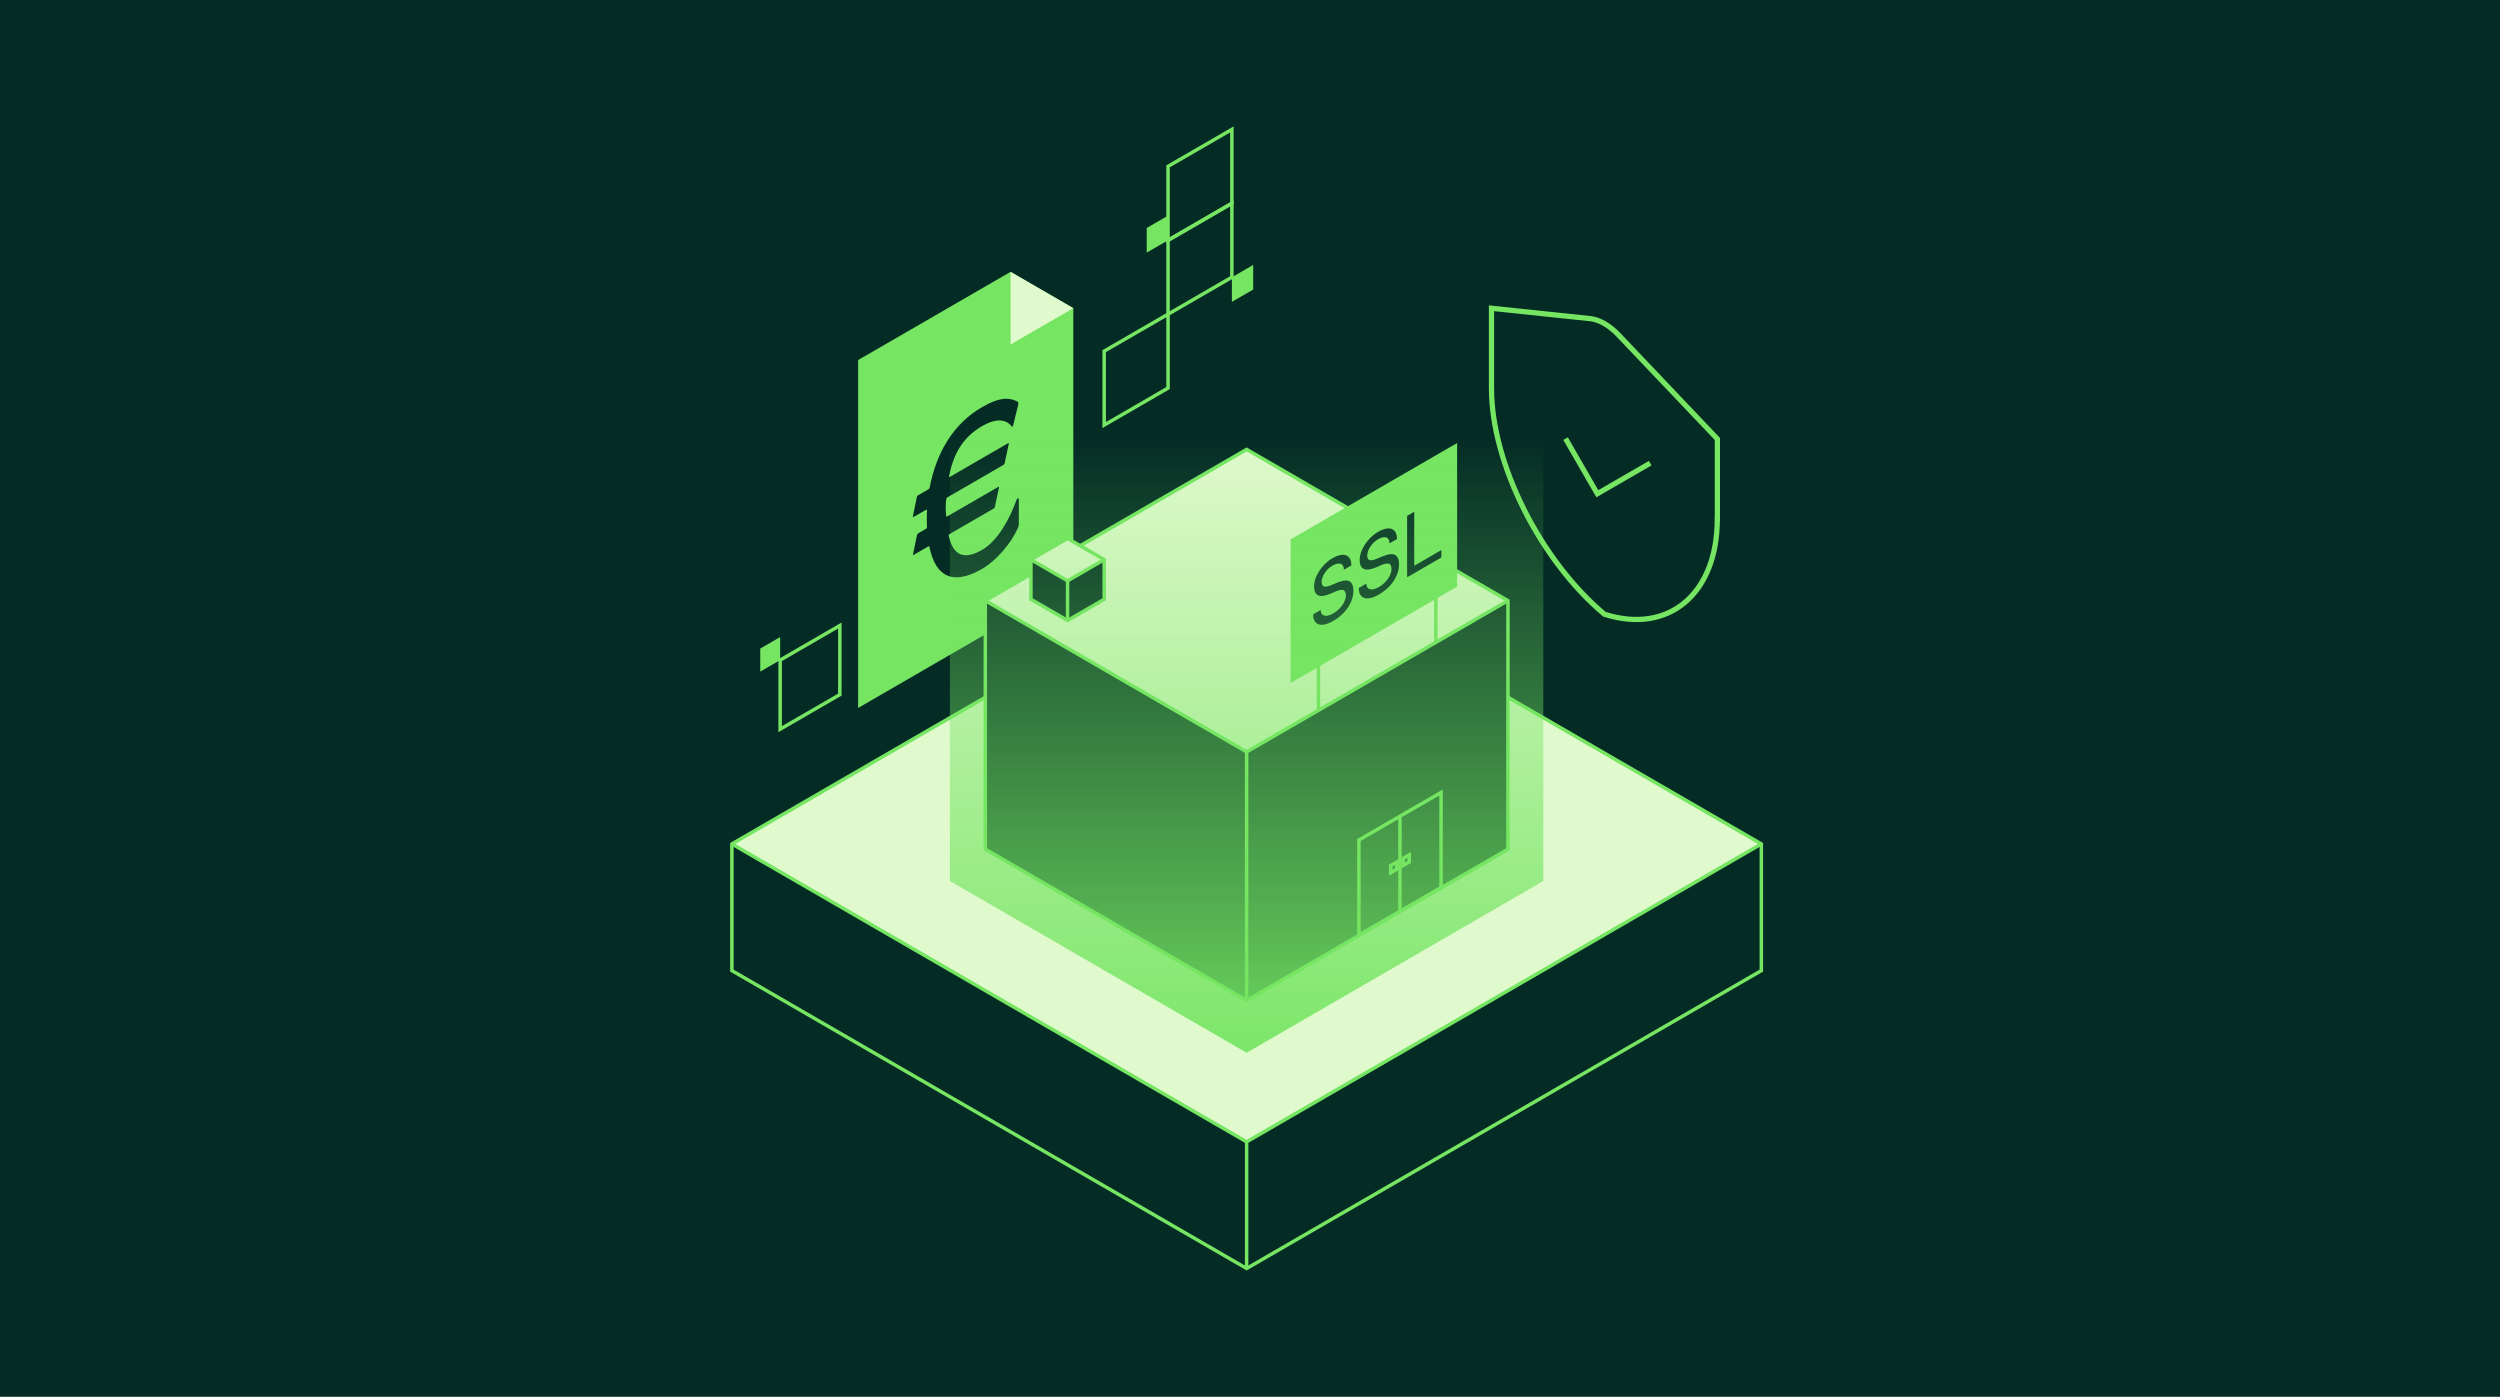 <?xml version="1.0"?>
<svg xmlns="http://www.w3.org/2000/svg" width="358" height="200" viewBox="0 0 716 400" fill="none">
<rect x="0" y="0" width="716" height="400" fill="#808080" stroke="none"/>
<rect width="716" height="400" transform="matrix(-1 0 0 1 716 0)" fill="#042C25"/>
<g clip-path="url(#clip0_1315_1102)">
<path d="M334.53 89.987L352.81 79.4V58.227L334.53 68.814V89.987Z" stroke="#75E562" stroke-miterlimit="10"/>
<path d="M334.53 68.813L352.81 58.226V37.065L334.53 47.639V68.813Z" stroke="#75E562" stroke-miterlimit="10"/>
<path d="M316.238 121.735L334.53 111.148V89.986L316.238 100.561V121.735Z" stroke="#75E562" stroke-miterlimit="10"/>
<path d="M334.53 68.814V61.752L328.424 65.289V72.339L334.53 68.814Z" fill="#75E562"/>
<path d="M358.915 82.925V75.875L352.81 79.4V86.45L358.915 82.925Z" fill="#75E562"/>
<path d="M357.035 156.385L504.447 241.705L357.035 327.025L209.611 241.705L357.035 156.385Z" fill="#E0F9CD"/>
<path d="M357.035 156.385L209.611 241.705V277.982L357.035 363.29L504.447 277.982V241.705L357.035 156.385Z" stroke="#75E562" stroke-miterlimit="10"/>
<path d="M357.035 363.29V327.025L504.447 241.705" stroke="#75E562" stroke-miterlimit="10"/>
<path d="M357.035 327.025L209.611 241.705" stroke="#75E562" stroke-miterlimit="10"/>
<path d="M223.433 208.831L240.529 198.941V179.15L223.433 189.052V208.831Z" stroke="#75E562" stroke-miterlimit="10"/>
<path d="M223.434 189.052V182.455L217.731 185.747V192.344L223.434 189.052Z" fill="#75E562"/>
<path d="M307.397 167.094L245.767 202.759V103.119L289.422 77.857L307.397 88.261V167.094Z" fill="#75E562"/>
<path d="M289.422 77.857L307.397 88.261L289.422 98.664V77.857Z" fill="#E0F9CD"/>
<path d="M262.533 142.395C262.594 142.175 262.704 141.979 262.924 141.857L265.965 140.094C266.135 139.996 266.245 139.739 266.245 139.678C268.175 129.544 273.096 121.319 281.277 116.595C285.869 113.939 288.787 113.584 291.498 115.09C291.669 115.187 291.718 115.469 291.608 115.922L290.167 121.87C290.106 122.164 289.776 122.347 289.727 122.127C288.176 120.022 285.246 119.728 281.277 122.029C276.197 124.967 273.157 129.422 271.826 136.386C271.765 136.606 271.826 136.704 272.107 136.545L288.689 126.949C288.86 126.851 288.97 126.913 288.909 127.145L287.749 132.616C287.688 132.836 287.578 133.032 287.419 133.13L271.289 142.469C271.118 142.567 271.008 142.762 271.008 142.946C270.788 144.672 270.788 146.275 271.008 147.744C271.008 147.94 271.118 148.001 271.289 147.903L285.881 139.458C286.101 139.335 286.162 139.421 286.101 139.654L284.94 145.125C284.879 145.345 284.77 145.541 284.611 145.639L272.009 152.933C271.728 153.092 271.679 153.252 271.728 153.545C272.998 159.139 276.149 160.448 281.289 157.474C285.991 154.757 289.361 148.136 291.18 143.056C291.351 142.64 291.791 142.579 291.791 142.897V150.192C291.791 150.51 291.681 150.828 291.51 151.244C290.57 153.386 289.129 155.626 287.2 157.829C285.27 160.032 283.329 161.733 281.289 162.908C272.888 167.767 267.967 165.173 266.209 156.74C266.148 156.446 266.038 156.385 265.879 156.483L261.678 158.918C261.507 159.016 261.459 158.918 261.507 158.698L262.619 153.264C262.68 153.043 262.79 152.848 262.948 152.75L265.22 151.44C265.391 151.342 265.5 151.146 265.5 150.963C265.439 150.608 265.439 149.849 265.439 148.625C265.439 147.413 265.439 146.642 265.5 146.165C265.5 145.969 265.391 145.908 265.22 146.006L261.678 148.05C261.459 148.172 261.398 148.087 261.459 147.854L262.57 142.42L262.533 142.395Z" fill="#042C25"/>
<path d="M491.833 148.688C491.833 169.935 478.034 181.82 459.498 175.908C440.961 160.352 427.163 132.508 427.163 111.26V88.287L455.468 91.261C458.057 91.531 460.963 93.207 463.552 95.937L491.857 125.715V148.688H491.833Z" stroke="#75E562" stroke-width="1.5" stroke-miterlimit="10"/>
<path d="M472.625 132.643L457.471 141.406L448.374 125.617" stroke="#75E562" stroke-width="1.5"/>
<path d="M431.876 243.211L357.035 286.526L282.193 243.211V172.028L357.035 128.713L431.876 172.028V243.211Z" fill="#042C25"/>
<path d="M357.035 128.713L431.876 172.028L357.035 215.342L282.193 172.028L357.035 128.713Z" fill="#E0F9CD"/>
<path d="M431.876 243.211L357.035 286.526L282.193 243.211V172.028L357.035 128.713L431.876 172.028V243.211Z" stroke="#75E562" stroke-miterlimit="10"/>
<path d="M431.876 172.027L357.035 215.342V286.526" stroke="#75E562" stroke-miterlimit="10"/>
<path d="M282.193 172.027L357.035 215.342" stroke="#75E562" stroke-miterlimit="10"/>
<path d="M316.238 171.636L305.748 177.706L295.259 171.636V160.278L305.748 154.207L316.238 160.278V171.636Z" fill="#042C25"/>
<path d="M305.748 154.207L316.238 160.278L305.748 166.348L295.259 160.278L305.748 154.207Z" fill="#E0F9CD"/>
<path d="M316.238 171.636L305.748 177.706L295.259 171.636V160.278L305.748 154.207L316.238 160.278V171.636Z" stroke="#75E562" stroke-miterlimit="10"/>
<path d="M316.238 160.277L305.748 166.348V177.706" stroke="#75E562" stroke-miterlimit="10"/>
<path d="M295.259 160.277L305.748 166.348" stroke="#75E562" stroke-miterlimit="10"/>
<path d="M412.717 226.969L400.946 233.774L389.187 240.579V267.811L412.717 254.201V226.969Z" stroke="#75E562" stroke-miterlimit="10"/>
<path d="M400.054 246.895L399.175 247.396L398.296 247.91V249.942L400.054 248.926V246.895Z" stroke="#75E562" stroke-miterlimit="10"/>
<path d="M403.608 244.84L402.729 245.342L401.849 245.856V247.887L403.608 246.872V244.84Z" stroke="#75E562" stroke-miterlimit="10"/>
<path d="M400.946 261.008V233.775" stroke="#75E562" stroke-miterlimit="10"/>
<path d="M417.321 168.001L369.624 195.6V154.489L417.321 126.877V168.001Z" fill="#75E562"/>
<path d="M376.206 175.884L378.123 174.77C378.184 174.733 378.258 174.77 378.258 174.844C378.258 176.092 379.405 177.108 381.86 175.676C384.033 174.415 385.462 172.237 385.462 170.523C385.462 169.654 385.157 169.152 384.729 169.005C384.021 168.797 383.044 169.128 381.86 169.691C380.785 170.193 379.698 170.584 378.661 170.694C377.366 170.719 376.353 170.156 376.353 167.941C376.328 164.832 379.027 161.295 381.616 159.875C384.375 158.272 386.927 158.455 387.037 161.809C387.037 161.882 387.001 161.956 386.927 161.992L384.986 163.118C384.925 163.155 384.876 163.118 384.876 163.057C384.876 161.356 383.521 160.891 381.616 161.992C380.749 162.494 380.016 163.192 379.418 164.085C378.807 164.979 378.514 165.86 378.514 166.68C378.514 167.5 378.831 167.892 379.247 167.977C379.442 168.039 379.723 168.026 380.04 167.977C380.712 167.818 381.103 167.659 381.86 167.329C382.312 167.145 382.727 166.949 383.069 166.827C383.765 166.558 384.705 166.276 385.316 166.252C386.634 166.215 387.623 166.888 387.623 169.287C387.623 171.759 386.048 175.394 381.86 177.818C378.123 179.984 376.096 178.785 376.096 176.08C376.096 176.006 376.133 175.933 376.206 175.896V175.884Z" fill="#042C25"/>
<path d="M389.272 168.331L391.189 167.217C391.25 167.181 391.323 167.217 391.323 167.291C391.323 168.539 392.471 169.555 394.926 168.123C397.099 166.862 398.528 164.684 398.528 162.97C398.528 162.101 398.223 161.6 397.795 161.453C397.087 161.245 396.11 161.575 394.926 162.138C393.851 162.64 392.764 163.032 391.726 163.142C390.432 163.166 389.419 162.603 389.419 160.388C389.394 157.279 392.093 153.742 394.682 152.322C397.441 150.719 399.993 150.902 400.103 154.256C400.103 154.329 400.067 154.403 399.993 154.44L398.052 155.566C397.991 155.602 397.942 155.566 397.942 155.504C397.942 153.803 396.586 153.338 394.682 154.44C393.815 154.941 393.082 155.639 392.484 156.533C391.873 157.426 391.58 158.307 391.58 159.127C391.58 159.947 391.897 160.339 392.313 160.425C392.508 160.486 392.789 160.474 393.106 160.425C393.778 160.266 394.169 160.106 394.926 159.776C395.378 159.592 395.793 159.397 396.135 159.274C396.831 159.005 397.771 158.723 398.381 158.699C399.7 158.662 400.689 159.335 400.689 161.734C400.689 164.207 399.114 167.842 394.926 170.265C391.189 172.431 389.162 171.232 389.162 168.527C389.162 168.454 389.199 168.38 389.272 168.343V168.331Z" fill="#042C25"/>
<path d="M402.985 147.88C402.985 147.807 403.034 147.733 403.095 147.697L404.926 146.632C404.987 146.595 405.036 146.632 405.036 146.693V161.906C405.036 161.98 405.085 162.004 405.146 161.968L412.705 157.598C412.766 157.561 412.815 157.598 412.815 157.659V159.532C412.815 159.605 412.778 159.679 412.705 159.716L403.107 165.272C403.046 165.309 402.997 165.284 402.997 165.211V147.88H402.985Z" fill="#042C25"/>
<path d="M411.215 169.322V184.217" stroke="#75E562" stroke-miterlimit="10"/>
<path d="M377.598 188.158V203.053" stroke="#75E562" stroke-miterlimit="10"/>
<path d="M441.999 252.328L357.035 301.505L272.058 252.328V104.808L357.035 55.631L441.999 104.808V252.328Z" fill="url(#paint0_linear_1315_1102)"/>
</g>
<defs>
<linearGradient id="paint0_linear_1315_1102" x1="357.035" y1="314.54" x2="357.035" y2="125.248" gradientUnits="userSpaceOnUse">
<stop stop-color="#75E562"/>
<stop offset="1" stop-color="#75E562" stop-opacity="0"/>
</linearGradient>
<clipPath id="clip0_1315_1102">
<rect width="299" height="328" fill="white" transform="translate(209 36)"/>
</clipPath>
</defs>
</svg>
